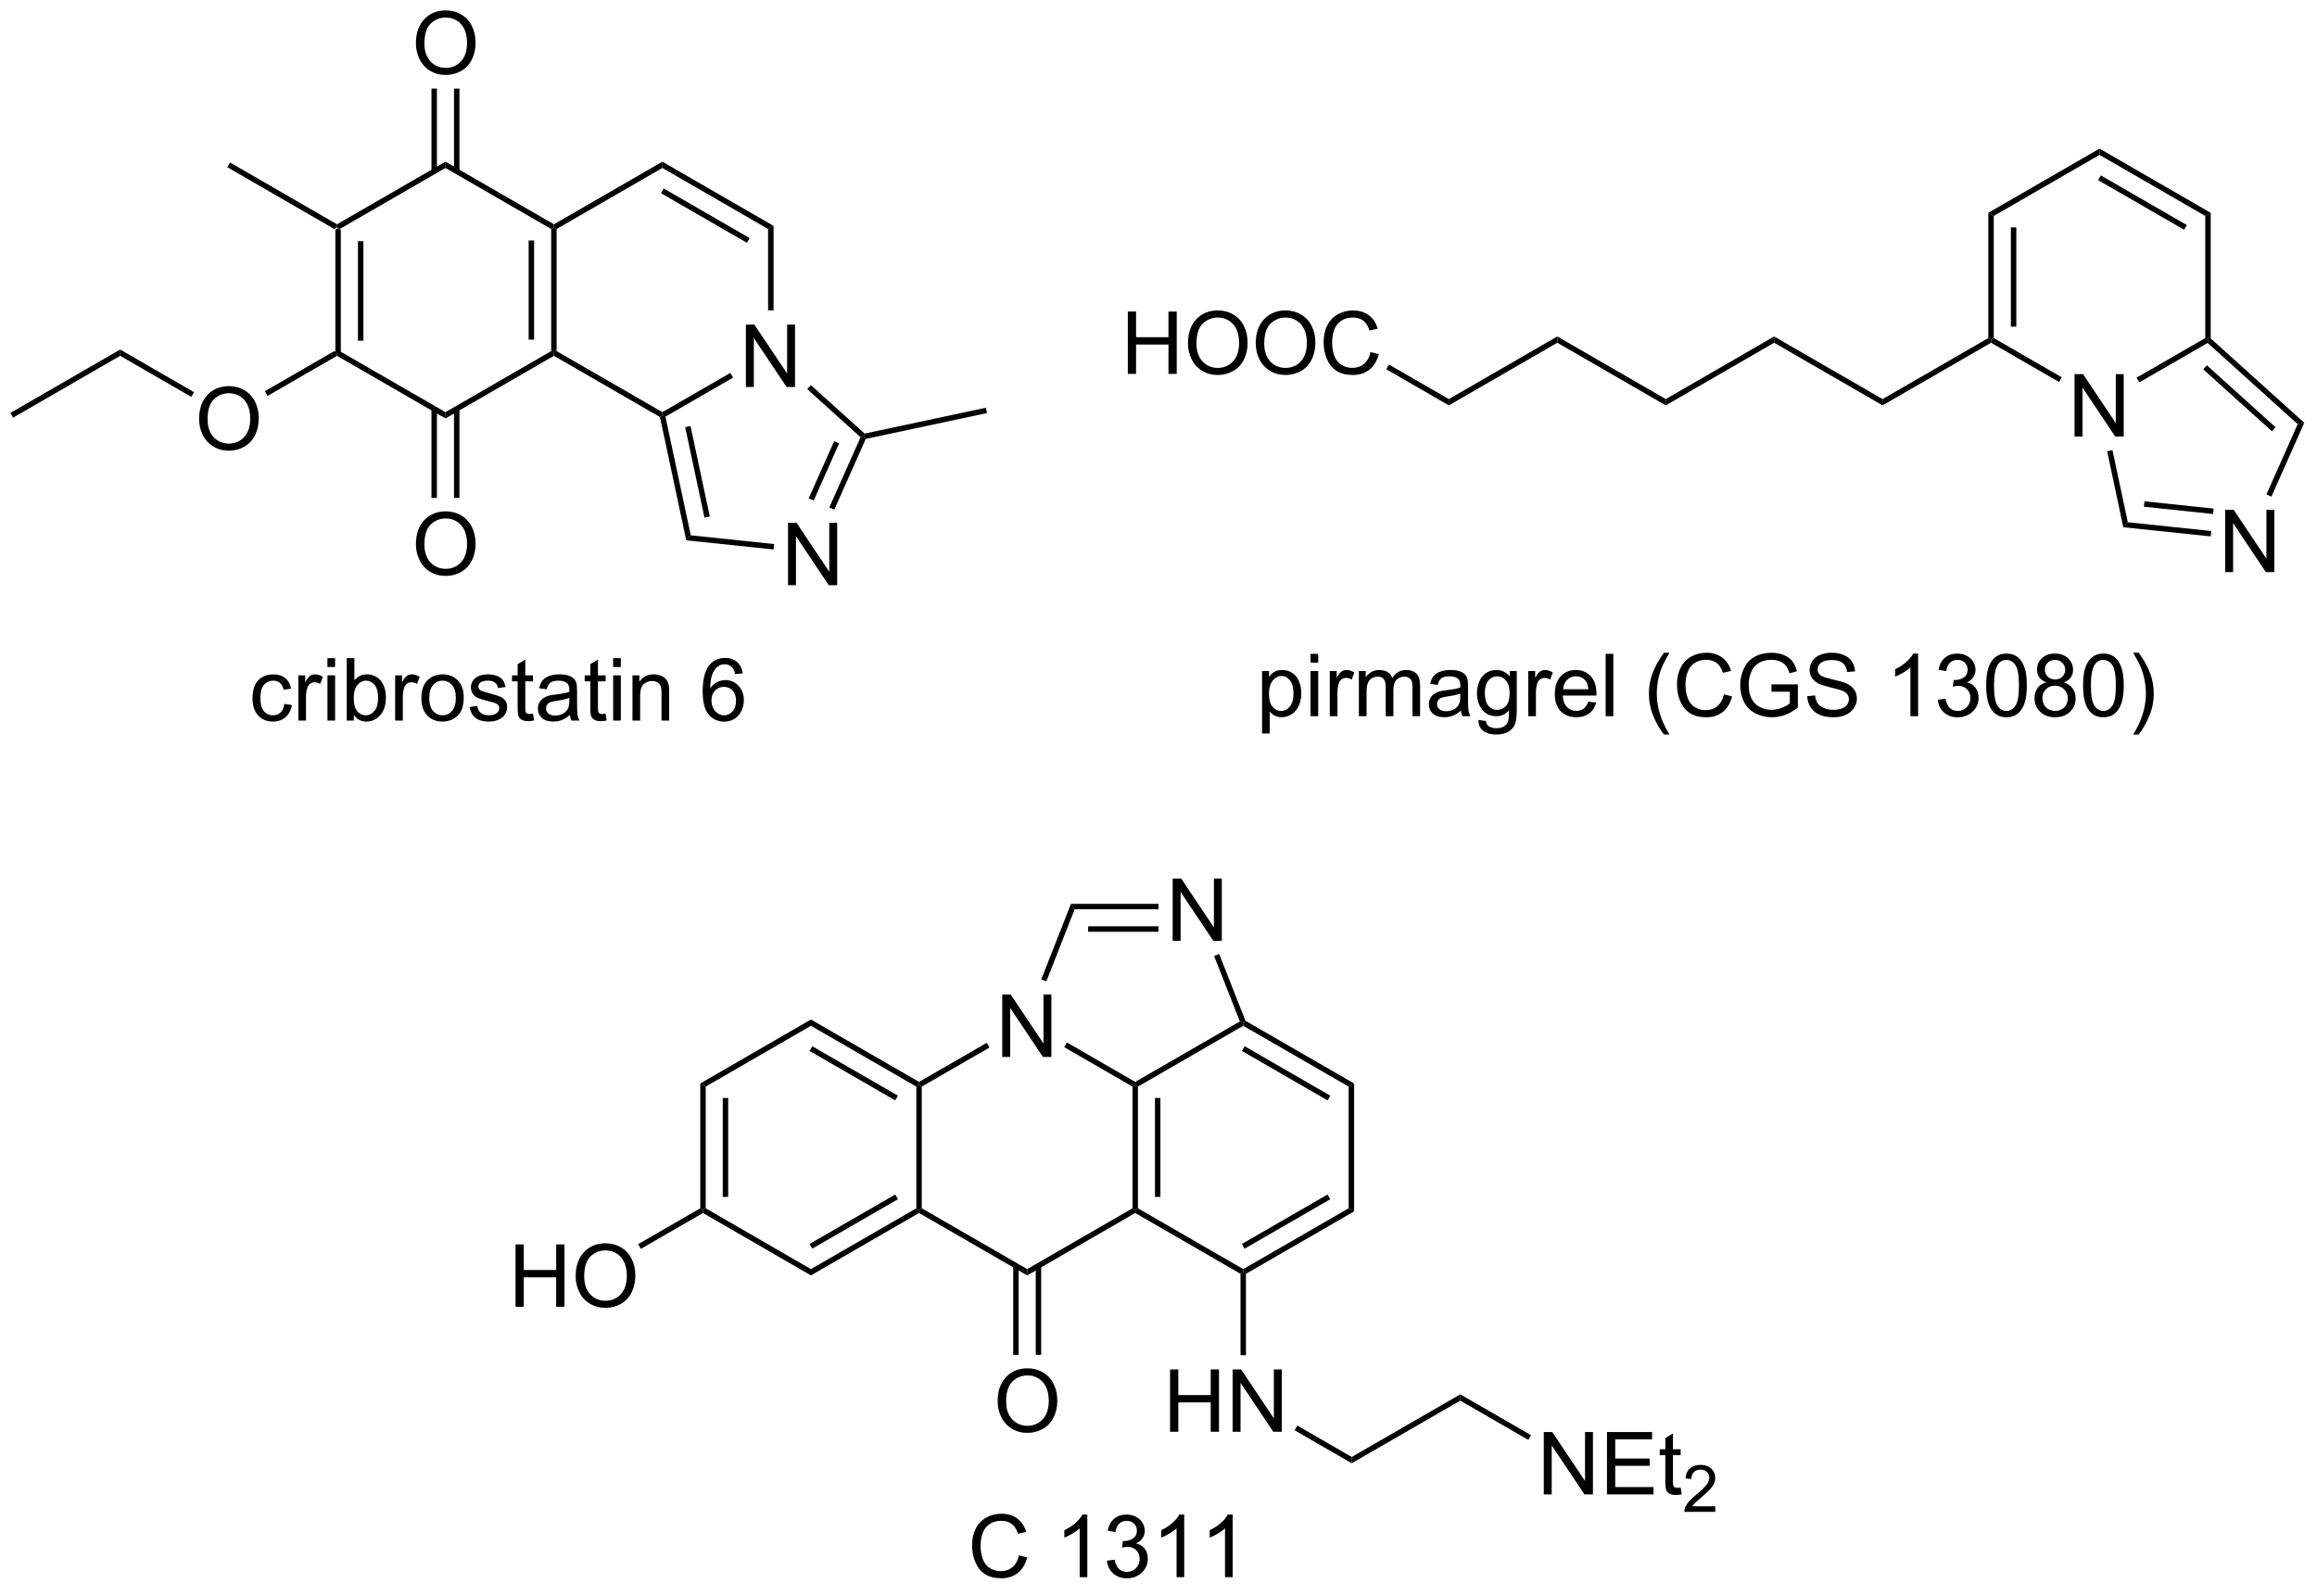 <?xml version="1.0" encoding="UTF-8"?>
<!DOCTYPE svg PUBLIC '-//W3C//DTD SVG 1.0//EN'
          'http://www.w3.org/TR/2001/REC-SVG-20010904/DTD/svg10.dtd'>
<svg stroke-dasharray="none" shape-rendering="auto" xmlns="http://www.w3.org/2000/svg" font-family="'Dialog'" text-rendering="auto" width="90" fill-opacity="1" color-interpolation="auto" color-rendering="auto" preserveAspectRatio="xMidYMid meet" font-size="12px" viewBox="0 0 90 62" fill="black" xmlns:xlink="http://www.w3.org/1999/xlink" stroke="black" image-rendering="auto" stroke-miterlimit="10" stroke-linecap="square" stroke-linejoin="miter" font-style="normal" stroke-width="1" height="62" stroke-dashoffset="0" font-weight="normal" stroke-opacity="1"
><!--Generated by the Batik Graphics2D SVG Generator--><defs id="genericDefs"
  /><g
  ><defs id="defs1"
    ><clipPath clipPathUnits="userSpaceOnUse" id="clipPath1"
      ><path d="M0.646 1.611 L219.317 1.611 L219.317 151.698 L0.646 151.698 L0.646 1.611 Z"
      /></clipPath
      ><clipPath clipPathUnits="userSpaceOnUse" id="clipPath2"
      ><path d="M26.413 20.15 L26.413 166.064 L239.004 166.064 L239.004 20.15 Z"
      /></clipPath
    ></defs
    ><g transform="scale(0.412,0.412) translate(-0.646,-1.611) matrix(1.029,0,0,1.029,-26.523,-19.115)"
    ><path d="M57.13 41.194 L57.38 41.05 L57.63 41.194 L57.63 52.406 L57.38 52.55 L57.13 52.406 ZM59.2 42.245 L59.2 51.355 L59.7 51.355 L59.7 42.245 Z" stroke="none" clip-path="url(#clipPath2)"
    /></g
    ><g transform="matrix(0.423,0,0,0.423,-11.182,-8.53)"
    ><path d="M57.38 52.839 L57.38 52.55 L57.63 52.406 L67.34 58.011 L67.34 58.589 Z" stroke="none" clip-path="url(#clipPath2)"
    /></g
    ><g transform="matrix(0.423,0,0,0.423,-11.182,-8.53)"
    ><path d="M67.34 58.589 L67.34 58.011 L77.05 52.406 L77.3 52.55 L77.3 52.839 Z" stroke="none" clip-path="url(#clipPath2)"
    /></g
    ><g transform="matrix(0.423,0,0,0.423,-11.182,-8.53)"
    ><path d="M77.55 52.406 L77.3 52.55 L77.05 52.406 L77.05 41.194 L77.3 41.05 L77.55 41.194 ZM75.48 51.355 L75.48 42.245 L74.98 42.245 L74.98 51.355 Z" stroke="none" clip-path="url(#clipPath2)"
    /></g
    ><g transform="matrix(0.423,0,0,0.423,-11.182,-8.53)"
    ><path d="M77.3 40.761 L77.3 41.05 L77.05 41.194 L67.34 35.589 L67.34 35.011 Z" stroke="none" clip-path="url(#clipPath2)"
    /></g
    ><g transform="matrix(0.423,0,0,0.423,-11.182,-8.53)"
    ><path d="M67.34 35.011 L67.34 35.589 L57.63 41.194 L57.38 41.05 L57.38 40.761 Z" stroke="none" clip-path="url(#clipPath2)"
    /></g
    ><g transform="matrix(0.423,0,0,0.423,-11.182,-8.53)"
    ><path d="M94.929 55.7 L94.929 49.973 L95.708 49.973 L98.716 54.468 L98.716 49.973 L99.442 49.973 L99.442 55.7 L98.664 55.7 L95.656 51.2 L95.656 55.7 L94.929 55.7 Z" stroke="none" clip-path="url(#clipPath2)"
    /></g
    ><g transform="matrix(0.423,0,0,0.423,-11.182,-8.53)"
    ><path d="M77.3 52.839 L77.3 52.55 L77.55 52.406 L87.26 58.011 L87.26 58.3 L87.039 58.461 Z" stroke="none" clip-path="url(#clipPath2)"
    /></g
    ><g transform="matrix(0.423,0,0,0.423,-11.182,-8.53)"
    ><path d="M87.542 58.426 L87.26 58.3 L87.26 58.011 L93.504 54.406 L93.754 54.839 Z" stroke="none" clip-path="url(#clipPath2)"
    /></g
    ><g transform="matrix(0.423,0,0,0.423,-11.182,-8.53)"
    ><path d="M97.47 48.666 L96.97 48.666 L96.97 41.194 L97.47 40.906 Z" stroke="none" clip-path="url(#clipPath2)"
    /></g
    ><g transform="matrix(0.423,0,0,0.423,-11.182,-8.53)"
    ><path d="M97.47 40.906 L96.97 41.194 L87.26 35.589 L87.26 35.011 ZM95.275 42.029 L87.385 37.474 L87.135 37.907 L95.025 42.462 Z" stroke="none" clip-path="url(#clipPath2)"
    /></g
    ><g transform="matrix(0.423,0,0,0.423,-11.182,-8.53)"
    ><path d="M87.26 35.011 L87.26 35.589 L77.55 41.194 L77.3 41.05 L77.3 40.761 Z" stroke="none" clip-path="url(#clipPath2)"
    /></g
    ><g transform="matrix(0.423,0,0,0.423,-11.182,-8.53)"
    ><path d="M98.799 73.9 L98.799 68.173 L99.578 68.173 L102.586 72.668 L102.586 68.173 L103.312 68.173 L103.312 73.9 L102.534 73.9 L99.526 69.4 L99.526 73.9 L98.799 73.9 Z" stroke="none" clip-path="url(#clipPath2)"
    /></g
    ><g transform="matrix(0.423,0,0,0.423,-11.182,-8.53)"
    ><path d="M87.039 58.461 L87.26 58.3 L87.542 58.426 L89.867 69.32 L89.453 69.78 ZM89.355 59.393 L91.127 67.7 L91.616 67.596 L89.844 59.288 Z" stroke="none" clip-path="url(#clipPath2)"
    /></g
    ><g transform="matrix(0.423,0,0,0.423,-11.182,-8.53)"
    ><path d="M89.453 69.78 L89.867 69.32 L97.525 70.124 L97.473 70.622 Z" stroke="none" clip-path="url(#clipPath2)"
    /></g
    ><g transform="matrix(0.423,0,0,0.423,-11.182,-8.53)"
    ><path d="M103.046 66.967 L102.589 66.764 L105.458 60.314 L105.76 60.25 L105.937 60.468 ZM101.156 66.127 L103.488 60.883 L103.031 60.679 L100.699 65.923 Z" stroke="none" clip-path="url(#clipPath2)"
    /></g
    ><g transform="matrix(0.423,0,0,0.423,-11.182,-8.53)"
    ><path d="M105.833 59.979 L105.76 60.25 L105.458 60.314 L100.563 55.901 L100.897 55.529 Z" stroke="none" clip-path="url(#clipPath2)"
    /></g
    ><g transform="matrix(0.423,0,0,0.423,-11.182,-8.53)"
    ><path d="M105.937 60.468 L105.76 60.25 L105.833 59.979 L116.968 57.605 L117.072 58.094 Z" stroke="none" clip-path="url(#clipPath2)"
    /></g
    ><g transform="matrix(0.423,0,0,0.423,-11.182,-8.53)"
    ><path d="M64.628 24.161 Q64.628 22.734 65.394 21.929 Q66.159 21.122 67.37 21.122 Q68.162 21.122 68.797 21.502 Q69.435 21.88 69.769 22.557 Q70.105 23.234 70.105 24.093 Q70.105 24.966 69.753 25.653 Q69.401 26.341 68.756 26.695 Q68.112 27.049 67.365 27.049 Q66.558 27.049 65.92 26.658 Q65.284 26.265 64.956 25.591 Q64.628 24.913 64.628 24.161 ZM65.409 24.171 Q65.409 25.208 65.964 25.804 Q66.521 26.398 67.362 26.398 Q68.217 26.398 68.769 25.796 Q69.323 25.195 69.323 24.091 Q69.323 23.39 69.086 22.869 Q68.849 22.348 68.394 22.062 Q67.941 21.773 67.373 21.773 Q66.568 21.773 65.987 22.328 Q65.409 22.88 65.409 24.171 Z" stroke="none" clip-path="url(#clipPath2)"
    /></g
    ><g transform="matrix(0.423,0,0,0.423,-11.182,-8.53)"
    ><path d="M68.625 35.898 L68.625 28.302 L68.125 28.302 L68.125 35.898 ZM66.555 35.898 L66.555 28.302 L66.055 28.302 L66.055 35.898 Z" stroke="none" clip-path="url(#clipPath2)"
    /></g
    ><g transform="matrix(0.423,0,0,0.423,-11.182,-8.53)"
    ><path d="M64.628 70.161 Q64.628 68.734 65.394 67.929 Q66.159 67.122 67.37 67.122 Q68.162 67.122 68.797 67.502 Q69.435 67.88 69.769 68.557 Q70.105 69.234 70.105 70.093 Q70.105 70.966 69.753 71.653 Q69.401 72.341 68.756 72.695 Q68.112 73.049 67.365 73.049 Q66.558 73.049 65.92 72.658 Q65.284 72.265 64.956 71.591 Q64.628 70.913 64.628 70.161 ZM65.409 70.171 Q65.409 71.208 65.964 71.804 Q66.521 72.398 67.362 72.398 Q68.217 72.398 68.769 71.796 Q69.323 71.195 69.323 70.091 Q69.323 69.39 69.086 68.869 Q68.849 68.348 68.394 68.062 Q67.941 67.773 67.373 67.773 Q66.568 67.773 65.987 68.328 Q65.409 68.88 65.409 70.171 Z" stroke="none" clip-path="url(#clipPath2)"
    /></g
    ><g transform="matrix(0.423,0,0,0.423,-11.182,-8.53)"
    ><path d="M66.055 57.703 L66.055 65.888 L66.555 65.888 L66.555 57.703 ZM68.125 57.703 L68.125 65.888 L68.625 65.888 L68.625 57.703 Z" stroke="none" clip-path="url(#clipPath2)"
    /></g
    ><g transform="matrix(0.423,0,0,0.423,-11.182,-8.53)"
    ><path d="M57.38 40.761 L57.38 41.05 L57.13 41.194 L47.305 35.516 L47.555 35.084 Z" stroke="none" clip-path="url(#clipPath2)"
    /></g
    ><g transform="matrix(0.423,0,0,0.423,-11.182,-8.53)"
    ><path d="M44.718 58.661 Q44.718 57.234 45.484 56.429 Q46.249 55.622 47.46 55.622 Q48.252 55.622 48.887 56.002 Q49.525 56.38 49.859 57.057 Q50.195 57.734 50.195 58.593 Q50.195 59.466 49.843 60.153 Q49.492 60.841 48.846 61.195 Q48.202 61.549 47.455 61.549 Q46.648 61.549 46.01 61.158 Q45.374 60.765 45.046 60.091 Q44.718 59.413 44.718 58.661 ZM45.499 58.671 Q45.499 59.708 46.054 60.304 Q46.611 60.898 47.452 60.898 Q48.307 60.898 48.859 60.296 Q49.413 59.695 49.413 58.591 Q49.413 57.89 49.176 57.369 Q48.939 56.848 48.484 56.562 Q48.031 56.273 47.463 56.273 Q46.658 56.273 46.077 56.828 Q45.499 57.38 45.499 58.671 Z" stroke="none" clip-path="url(#clipPath2)"
    /></g
    ><g transform="matrix(0.423,0,0,0.423,-11.182,-8.53)"
    ><path d="M57.13 52.406 L57.38 52.55 L57.38 52.839 L51.009 56.52 L50.759 56.088 Z" stroke="none" clip-path="url(#clipPath2)"
    /></g
    ><g transform="matrix(0.423,0,0,0.423,-11.182,-8.53)"
    ><path d="M44.251 56.176 L44.001 56.609 L37.47 52.839 L37.47 52.261 Z" stroke="none" clip-path="url(#clipPath2)"
    /></g
    ><g transform="matrix(0.423,0,0,0.423,-11.182,-8.53)"
    ><path d="M37.47 52.261 L37.47 52.839 L27.635 58.517 L27.385 58.084 Z" stroke="none" clip-path="url(#clipPath2)"
    /></g
    ><g transform="matrix(0.423,0,0,0.423,-11.182,-8.53)"
    ><path d="M52.544 84.809 L53.237 84.9 Q53.123 85.614 52.656 86.02 Q52.19 86.424 51.511 86.424 Q50.659 86.424 50.141 85.867 Q49.623 85.309 49.623 84.27 Q49.623 83.598 49.844 83.096 Q50.068 82.59 50.523 82.34 Q50.979 82.088 51.513 82.088 Q52.19 82.088 52.62 82.429 Q53.05 82.77 53.169 83.4 L52.487 83.504 Q52.388 83.088 52.141 82.877 Q51.893 82.666 51.542 82.666 Q51.011 82.666 50.677 83.046 Q50.346 83.426 50.346 84.252 Q50.346 85.088 50.667 85.468 Q50.987 85.846 51.503 85.846 Q51.917 85.846 52.193 85.593 Q52.471 85.338 52.544 84.809 ZM53.831 86.33 L53.831 82.182 L54.464 82.182 L54.464 82.809 Q54.706 82.369 54.909 82.228 Q55.115 82.088 55.362 82.088 Q55.716 82.088 56.083 82.314 L55.841 82.965 Q55.583 82.814 55.326 82.814 Q55.096 82.814 54.912 82.952 Q54.729 83.09 54.651 83.338 Q54.534 83.713 54.534 84.158 L54.534 86.33 L53.831 86.33 ZM56.505 81.411 L56.505 80.603 L57.208 80.603 L57.208 81.411 L56.505 81.411 ZM56.505 86.33 L56.505 82.182 L57.208 82.182 L57.208 86.33 L56.505 86.33 ZM58.928 86.33 L58.275 86.33 L58.275 80.603 L58.978 80.603 L58.978 82.645 Q59.423 82.088 60.116 82.088 Q60.499 82.088 60.84 82.242 Q61.181 82.395 61.403 82.676 Q61.624 82.955 61.749 83.351 Q61.874 83.744 61.874 84.192 Q61.874 85.26 61.345 85.843 Q60.819 86.424 60.08 86.424 Q59.345 86.424 58.928 85.809 L58.928 86.33 ZM58.921 84.223 Q58.921 84.971 59.124 85.301 Q59.455 85.846 60.022 85.846 Q60.483 85.846 60.819 85.445 Q61.155 85.043 61.155 84.252 Q61.155 83.439 60.832 83.054 Q60.509 82.666 60.053 82.666 Q59.593 82.666 59.257 83.067 Q58.921 83.465 58.921 84.223 ZM62.721 86.33 L62.721 82.182 L63.354 82.182 L63.354 82.809 Q63.596 82.369 63.8 82.228 Q64.005 82.088 64.253 82.088 Q64.607 82.088 64.974 82.314 L64.732 82.965 Q64.474 82.814 64.216 82.814 Q63.987 82.814 63.802 82.952 Q63.62 83.09 63.542 83.338 Q63.425 83.713 63.425 84.158 L63.425 86.33 L62.721 86.33 ZM65.13 84.254 Q65.13 83.103 65.771 82.549 Q66.307 82.088 67.076 82.088 Q67.932 82.088 68.474 82.648 Q69.018 83.208 69.018 84.197 Q69.018 84.997 68.776 85.458 Q68.537 85.916 68.078 86.171 Q67.62 86.424 67.076 86.424 Q66.206 86.424 65.667 85.867 Q65.13 85.307 65.13 84.254 ZM65.854 84.254 Q65.854 85.051 66.201 85.45 Q66.55 85.846 67.076 85.846 Q67.599 85.846 67.945 85.447 Q68.294 85.049 68.294 84.231 Q68.294 83.463 67.945 83.067 Q67.597 82.668 67.076 82.668 Q66.55 82.668 66.201 83.064 Q65.854 83.458 65.854 84.254 ZM69.561 85.09 L70.257 84.981 Q70.314 85.4 70.582 85.624 Q70.85 85.846 71.329 85.846 Q71.814 85.846 72.048 85.648 Q72.283 85.45 72.283 85.184 Q72.283 84.947 72.077 84.809 Q71.931 84.715 71.358 84.572 Q70.585 84.377 70.285 84.234 Q69.986 84.09 69.832 83.84 Q69.678 83.588 69.678 83.283 Q69.678 83.004 69.803 82.77 Q69.931 82.533 70.15 82.377 Q70.314 82.254 70.598 82.171 Q70.882 82.088 71.204 82.088 Q71.694 82.088 72.061 82.228 Q72.431 82.369 72.606 82.609 Q72.783 82.848 72.85 83.252 L72.163 83.346 Q72.116 83.025 71.889 82.846 Q71.665 82.666 71.257 82.666 Q70.772 82.666 70.564 82.827 Q70.358 82.986 70.358 83.2 Q70.358 83.338 70.444 83.447 Q70.53 83.559 70.712 83.635 Q70.819 83.674 71.335 83.814 Q72.079 84.012 72.374 84.14 Q72.671 84.267 72.837 84.51 Q73.007 84.752 73.007 85.111 Q73.007 85.463 72.801 85.773 Q72.595 86.083 72.207 86.254 Q71.822 86.424 71.335 86.424 Q70.525 86.424 70.1 86.088 Q69.678 85.752 69.561 85.09 ZM75.376 85.7 L75.478 86.322 Q75.181 86.385 74.947 86.385 Q74.564 86.385 74.353 86.265 Q74.142 86.142 74.056 85.945 Q73.97 85.747 73.97 85.114 L73.97 82.728 L73.454 82.728 L73.454 82.182 L73.97 82.182 L73.97 81.153 L74.671 80.731 L74.671 82.182 L75.376 82.182 L75.376 82.728 L74.671 82.728 L74.671 85.153 Q74.671 85.455 74.707 85.541 Q74.744 85.627 74.827 85.679 Q74.913 85.728 75.069 85.728 Q75.186 85.728 75.376 85.7 ZM78.771 85.817 Q78.38 86.15 78.018 86.288 Q77.659 86.424 77.245 86.424 Q76.56 86.424 76.193 86.09 Q75.826 85.754 75.826 85.236 Q75.826 84.932 75.964 84.679 Q76.104 84.426 76.328 84.275 Q76.552 84.122 76.833 84.043 Q77.042 83.989 77.458 83.939 Q78.31 83.838 78.714 83.697 Q78.716 83.551 78.716 83.512 Q78.716 83.083 78.518 82.908 Q78.248 82.668 77.716 82.668 Q77.222 82.668 76.984 82.843 Q76.748 83.017 76.635 83.458 L75.948 83.364 Q76.042 82.924 76.255 82.653 Q76.472 82.379 76.878 82.234 Q77.284 82.088 77.818 82.088 Q78.349 82.088 78.68 82.213 Q79.013 82.338 79.169 82.528 Q79.326 82.715 79.388 83.004 Q79.425 83.184 79.425 83.653 L79.425 84.59 Q79.425 85.572 79.469 85.833 Q79.513 86.09 79.646 86.33 L78.912 86.33 Q78.802 86.111 78.771 85.817 ZM78.714 84.247 Q78.331 84.403 77.565 84.512 Q77.13 84.575 76.951 84.653 Q76.771 84.731 76.672 84.882 Q76.576 85.033 76.576 85.215 Q76.576 85.497 76.789 85.684 Q77.003 85.872 77.412 85.872 Q77.818 85.872 78.133 85.695 Q78.451 85.517 78.599 85.208 Q78.714 84.971 78.714 84.504 L78.714 84.247 ZM82.048 85.7 L82.15 86.322 Q81.853 86.385 81.619 86.385 Q81.236 86.385 81.025 86.265 Q80.814 86.142 80.728 85.945 Q80.642 85.747 80.642 85.114 L80.642 82.728 L80.126 82.728 L80.126 82.182 L80.642 82.182 L80.642 81.153 L81.343 80.731 L81.343 82.182 L82.048 82.182 L82.048 82.728 L81.343 82.728 L81.343 85.153 Q81.343 85.455 81.379 85.541 Q81.415 85.627 81.499 85.679 Q81.585 85.728 81.741 85.728 Q81.858 85.728 82.048 85.7 ZM82.74 81.411 L82.74 80.603 L83.443 80.603 L83.443 81.411 L82.74 81.411 ZM82.74 86.33 L82.74 82.182 L83.443 82.182 L83.443 86.33 L82.74 86.33 ZM84.514 86.33 L84.514 82.182 L85.147 82.182 L85.147 82.77 Q85.603 82.088 86.468 82.088 Q86.843 82.088 87.155 82.223 Q87.47 82.356 87.626 82.575 Q87.783 82.793 87.845 83.096 Q87.884 83.291 87.884 83.778 L87.884 86.33 L87.181 86.33 L87.181 83.807 Q87.181 83.377 87.098 83.163 Q87.017 82.95 86.809 82.825 Q86.6 82.697 86.319 82.697 Q85.869 82.697 85.543 82.984 Q85.218 83.267 85.218 84.064 L85.218 86.33 L84.514 86.33 ZM94.639 82.004 L93.939 82.059 Q93.845 81.645 93.673 81.458 Q93.389 81.158 92.97 81.158 Q92.634 81.158 92.382 81.346 Q92.048 81.588 91.856 82.054 Q91.665 82.517 91.658 83.377 Q91.913 82.989 92.28 82.801 Q92.647 82.614 93.048 82.614 Q93.751 82.614 94.246 83.132 Q94.741 83.65 94.741 84.471 Q94.741 85.01 94.507 85.473 Q94.275 85.934 93.869 86.182 Q93.462 86.429 92.947 86.429 Q92.069 86.429 91.514 85.783 Q90.96 85.135 90.96 83.65 Q90.96 81.989 91.572 81.236 Q92.108 80.58 93.014 80.58 Q93.689 80.58 94.121 80.96 Q94.553 81.338 94.639 82.004 ZM91.767 84.473 Q91.767 84.838 91.921 85.171 Q92.077 85.502 92.353 85.676 Q92.632 85.848 92.936 85.848 Q93.382 85.848 93.702 85.489 Q94.022 85.129 94.022 84.512 Q94.022 83.918 93.704 83.577 Q93.389 83.236 92.908 83.236 Q92.431 83.236 92.098 83.577 Q91.767 83.918 91.767 84.473 Z" stroke="none" clip-path="url(#clipPath2)"
    /></g
    ><g transform="matrix(0.423,0,0,0.423,-11.182,-8.53)"
    ><path d="M216.939 60.25 L216.939 54.523 L217.718 54.523 L220.726 59.018 L220.726 54.523 L221.452 54.523 L221.452 60.25 L220.674 60.25 L217.666 55.75 L217.666 60.25 L216.939 60.25 Z" stroke="none" clip-path="url(#clipPath2)"
    /></g
    ><g transform="matrix(0.423,0,0,0.423,-11.182,-8.53)"
    ><path d="M209.02 39.706 L209.52 39.994 L209.52 51.206 L209.27 51.35 L209.02 51.206 ZM211.09 41.045 L211.09 50.155 L211.59 50.155 L211.59 41.045 Z" stroke="none" clip-path="url(#clipPath2)"
    /></g
    ><g transform="matrix(0.423,0,0,0.423,-11.182,-8.53)"
    ><path d="M209.27 51.639 L209.27 51.35 L209.52 51.206 L215.764 54.811 L215.514 55.244 Z" stroke="none" clip-path="url(#clipPath2)"
    /></g
    ><g transform="matrix(0.423,0,0,0.423,-11.182,-8.53)"
    ><path d="M222.88 55.282 L222.63 54.849 L228.94 51.206 L229.19 51.35 L229.158 51.657 Z" stroke="none" clip-path="url(#clipPath2)"
    /></g
    ><g transform="matrix(0.423,0,0,0.423,-11.182,-8.53)"
    ><path d="M229.44 51.239 L229.19 51.35 L228.94 51.206 L228.94 39.994 L229.44 39.706 Z" stroke="none" clip-path="url(#clipPath2)"
    /></g
    ><g transform="matrix(0.423,0,0,0.423,-11.182,-8.53)"
    ><path d="M229.44 39.706 L228.94 39.994 L219.23 34.389 L219.23 33.811 ZM227.245 40.829 L219.355 36.274 L219.105 36.707 L226.995 41.262 Z" stroke="none" clip-path="url(#clipPath2)"
    /></g
    ><g transform="matrix(0.423,0,0,0.423,-11.182,-8.53)"
    ><path d="M219.23 33.811 L219.23 34.389 L209.52 39.994 L209.02 39.706 Z" stroke="none" clip-path="url(#clipPath2)"
    /></g
    ><g transform="matrix(0.423,0,0,0.423,-11.182,-8.53)"
    ><path d="M230.769 72.7 L230.769 66.973 L231.548 66.973 L234.556 71.468 L234.556 66.973 L235.282 66.973 L235.282 72.7 L234.504 72.7 L231.496 68.2 L231.496 72.7 L230.769 72.7 Z" stroke="none" clip-path="url(#clipPath2)"
    /></g
    ><g transform="matrix(0.423,0,0,0.423,-11.182,-8.53)"
    ><path d="M219.931 61.602 L220.42 61.498 L221.827 68.12 L221.413 68.58 Z" stroke="none" clip-path="url(#clipPath2)"
    /></g
    ><g transform="matrix(0.423,0,0,0.423,-11.182,-8.53)"
    ><path d="M221.413 68.58 L221.827 68.12 L229.495 68.925 L229.443 69.422 ZM223.306 66.696 L229.659 67.363 L229.712 66.865 L223.359 66.199 Z" stroke="none" clip-path="url(#clipPath2)"
    /></g
    ><g transform="matrix(0.423,0,0,0.423,-11.182,-8.53)"
    ><path d="M235.016 65.767 L234.559 65.564 L237.428 59.114 L238.032 58.986 Z" stroke="none" clip-path="url(#clipPath2)"
    /></g
    ><g transform="matrix(0.423,0,0,0.423,-11.182,-8.53)"
    ><path d="M238.032 58.986 L237.428 59.114 L229.158 51.657 L229.19 51.35 L229.44 51.239 ZM235.396 59.396 L229.089 53.709 L228.754 54.081 L235.061 59.767 Z" stroke="none" clip-path="url(#clipPath2)"
    /></g
    ><g transform="matrix(0.423,0,0,0.423,-11.182,-8.53)"
    ><path d="M209.02 51.206 L209.27 51.35 L209.27 51.639 L199.31 57.389 L199.31 56.811 Z" stroke="none" clip-path="url(#clipPath2)"
    /></g
    ><g transform="matrix(0.423,0,0,0.423,-11.182,-8.53)"
    ><path d="M199.31 56.811 L199.31 57.389 L189.35 51.639 L189.35 51.061 Z" stroke="none" clip-path="url(#clipPath2)"
    /></g
    ><g transform="matrix(0.423,0,0,0.423,-11.182,-8.53)"
    ><path d="M189.35 51.061 L189.35 51.639 L179.4 57.389 L179.4 56.811 Z" stroke="none" clip-path="url(#clipPath2)"
    /></g
    ><g transform="matrix(0.423,0,0,0.423,-11.182,-8.53)"
    ><path d="M179.4 56.811 L179.4 57.389 L169.44 51.639 L169.44 51.061 Z" stroke="none" clip-path="url(#clipPath2)"
    /></g
    ><g transform="matrix(0.423,0,0,0.423,-11.182,-8.53)"
    ><path d="M169.44 51.061 L169.44 51.639 L159.48 57.389 L159.48 56.811 Z" stroke="none" clip-path="url(#clipPath2)"
    /></g
    ><g transform="matrix(0.423,0,0,0.423,-11.182,-8.53)"
    ><path d="M130 54.5 L130 48.773 L130.758 48.773 L130.758 51.125 L133.734 51.125 L133.734 48.773 L134.492 48.773 L134.492 54.5 L133.734 54.5 L133.734 51.8 L130.758 51.8 L130.758 54.5 L130 54.5 ZM135.525 51.711 Q135.525 50.284 136.29 49.479 Q137.056 48.672 138.267 48.672 Q139.058 48.672 139.694 49.052 Q140.332 49.43 140.665 50.107 Q141.001 50.784 141.001 51.643 Q141.001 52.516 140.65 53.203 Q140.298 53.891 139.652 54.245 Q139.009 54.599 138.262 54.599 Q137.454 54.599 136.816 54.208 Q136.181 53.815 135.853 53.141 Q135.525 52.464 135.525 51.711 ZM136.306 51.721 Q136.306 52.758 136.861 53.354 Q137.418 53.948 138.259 53.948 Q139.113 53.948 139.665 53.346 Q140.22 52.745 140.22 51.641 Q140.22 50.94 139.983 50.419 Q139.746 49.898 139.29 49.612 Q138.837 49.323 138.269 49.323 Q137.465 49.323 136.884 49.878 Q136.306 50.43 136.306 51.721 ZM141.747 51.711 Q141.747 50.284 142.513 49.479 Q143.279 48.672 144.489 48.672 Q145.281 48.672 145.917 49.052 Q146.554 49.43 146.888 50.107 Q147.224 50.784 147.224 51.643 Q147.224 52.516 146.872 53.203 Q146.521 53.891 145.875 54.245 Q145.232 54.599 144.484 54.599 Q143.677 54.599 143.039 54.208 Q142.404 53.815 142.075 53.141 Q141.747 52.464 141.747 51.711 ZM142.529 51.721 Q142.529 52.758 143.083 53.354 Q143.641 53.948 144.482 53.948 Q145.336 53.948 145.888 53.346 Q146.442 52.745 146.442 51.641 Q146.442 50.94 146.206 50.419 Q145.969 49.898 145.513 49.612 Q145.06 49.323 144.492 49.323 Q143.687 49.323 143.107 49.878 Q142.529 50.43 142.529 51.721 ZM152.285 52.492 L153.043 52.682 Q152.806 53.617 152.186 54.109 Q151.566 54.599 150.673 54.599 Q149.746 54.599 149.165 54.221 Q148.587 53.844 148.282 53.13 Q147.98 52.414 147.98 51.594 Q147.98 50.698 148.321 50.034 Q148.665 49.367 149.295 49.021 Q149.926 48.675 150.683 48.675 Q151.543 48.675 152.129 49.112 Q152.715 49.55 152.946 50.344 L152.199 50.518 Q152.001 49.893 151.621 49.609 Q151.243 49.323 150.668 49.323 Q150.009 49.323 149.564 49.641 Q149.121 49.956 148.941 50.49 Q148.762 51.023 148.762 51.589 Q148.762 52.32 148.975 52.865 Q149.189 53.409 149.637 53.68 Q150.087 53.948 150.611 53.948 Q151.246 53.948 151.686 53.581 Q152.129 53.214 152.285 52.492 Z" stroke="none" clip-path="url(#clipPath2)"
    /></g
    ><g transform="matrix(0.423,0,0,0.423,-11.182,-8.53)"
    ><path d="M159.48 56.811 L159.48 57.389 L153.732 54.074 L153.982 53.641 Z" stroke="none" clip-path="url(#clipPath2)"
    /></g
    ><g transform="matrix(0.423,0,0,0.423,-11.182,-8.53)"
    ><path d="M142.329 87.521 L142.329 81.782 L142.969 81.782 L142.969 82.321 Q143.196 82.003 143.48 81.847 Q143.766 81.688 144.172 81.688 Q144.704 81.688 145.11 81.961 Q145.516 82.235 145.722 82.732 Q145.93 83.23 145.93 83.823 Q145.93 84.461 145.701 84.972 Q145.472 85.48 145.037 85.753 Q144.602 86.024 144.12 86.024 Q143.769 86.024 143.49 85.875 Q143.212 85.727 143.032 85.5 L143.032 87.521 L142.329 87.521 ZM142.964 83.878 Q142.964 84.68 143.287 85.063 Q143.613 85.446 144.073 85.446 Q144.542 85.446 144.875 85.05 Q145.212 84.651 145.212 83.821 Q145.212 83.026 144.883 82.633 Q144.558 82.237 144.105 82.237 Q143.657 82.237 143.31 82.659 Q142.964 83.078 142.964 83.878 ZM146.78 81.011 L146.78 80.203 L147.484 80.203 L147.484 81.011 L146.78 81.011 ZM146.78 85.93 L146.78 81.782 L147.484 81.782 L147.484 85.93 L146.78 85.93 ZM148.547 85.93 L148.547 81.782 L149.18 81.782 L149.18 82.409 Q149.422 81.969 149.625 81.828 Q149.831 81.688 150.079 81.688 Q150.433 81.688 150.8 81.914 L150.558 82.565 Q150.3 82.414 150.042 82.414 Q149.813 82.414 149.628 82.552 Q149.446 82.69 149.368 82.938 Q149.25 83.313 149.25 83.758 L149.25 85.93 L148.547 85.93 ZM151.219 85.93 L151.219 81.782 L151.847 81.782 L151.847 82.362 Q152.042 82.058 152.365 81.873 Q152.691 81.688 153.105 81.688 Q153.566 81.688 153.86 81.88 Q154.157 82.071 154.277 82.414 Q154.769 81.688 155.558 81.688 Q156.175 81.688 156.506 82.029 Q156.839 82.37 156.839 83.081 L156.839 85.93 L156.141 85.93 L156.141 83.315 Q156.141 82.894 156.071 82.709 Q156.003 82.524 155.823 82.412 Q155.644 82.297 155.402 82.297 Q154.964 82.297 154.675 82.589 Q154.386 82.878 154.386 83.519 L154.386 85.93 L153.683 85.93 L153.683 83.235 Q153.683 82.766 153.511 82.532 Q153.339 82.297 152.948 82.297 Q152.652 82.297 152.399 82.453 Q152.149 82.61 152.034 82.912 Q151.922 83.211 151.922 83.776 L151.922 85.93 L151.219 85.93 ZM160.589 85.417 Q160.198 85.75 159.837 85.888 Q159.477 86.024 159.063 86.024 Q158.378 86.024 158.011 85.69 Q157.644 85.355 157.644 84.836 Q157.644 84.532 157.782 84.279 Q157.922 84.026 158.146 83.875 Q158.37 83.722 158.652 83.644 Q158.86 83.589 159.277 83.539 Q160.128 83.438 160.532 83.297 Q160.534 83.151 160.534 83.112 Q160.534 82.683 160.337 82.508 Q160.066 82.269 159.534 82.269 Q159.04 82.269 158.803 82.443 Q158.566 82.618 158.454 83.058 L157.766 82.964 Q157.86 82.524 158.073 82.253 Q158.29 81.98 158.696 81.834 Q159.102 81.688 159.636 81.688 Q160.167 81.688 160.498 81.813 Q160.831 81.938 160.988 82.128 Q161.144 82.315 161.206 82.605 Q161.243 82.784 161.243 83.253 L161.243 84.19 Q161.243 85.172 161.287 85.433 Q161.331 85.69 161.464 85.93 L160.73 85.93 Q160.62 85.711 160.589 85.417 ZM160.532 83.847 Q160.149 84.003 159.383 84.112 Q158.948 84.175 158.769 84.253 Q158.589 84.331 158.49 84.482 Q158.394 84.633 158.394 84.815 Q158.394 85.097 158.607 85.284 Q158.821 85.472 159.23 85.472 Q159.636 85.472 159.951 85.295 Q160.269 85.118 160.417 84.808 Q160.532 84.571 160.532 84.105 L160.532 83.847 ZM162.202 86.274 L162.887 86.375 Q162.929 86.693 163.124 86.836 Q163.387 87.032 163.84 87.032 Q164.327 87.032 164.593 86.836 Q164.859 86.641 164.952 86.289 Q165.007 86.076 165.004 85.386 Q164.543 85.93 163.856 85.93 Q162.999 85.93 162.53 85.313 Q162.062 84.696 162.062 83.831 Q162.062 83.237 162.275 82.737 Q162.491 82.235 162.9 81.961 Q163.309 81.688 163.859 81.688 Q164.593 81.688 165.07 82.282 L165.07 81.782 L165.718 81.782 L165.718 85.368 Q165.718 86.336 165.52 86.74 Q165.325 87.146 164.895 87.38 Q164.468 87.615 163.843 87.615 Q163.101 87.615 162.643 87.279 Q162.187 86.946 162.202 86.274 ZM162.786 83.782 Q162.786 84.597 163.109 84.972 Q163.434 85.347 163.921 85.347 Q164.405 85.347 164.734 84.974 Q165.062 84.602 165.062 83.805 Q165.062 83.042 164.723 82.657 Q164.387 82.269 163.911 82.269 Q163.442 82.269 163.114 82.651 Q162.786 83.032 162.786 83.782 ZM166.774 85.93 L166.774 81.782 L167.407 81.782 L167.407 82.409 Q167.649 81.969 167.852 81.828 Q168.058 81.688 168.305 81.688 Q168.659 81.688 169.027 81.914 L168.784 82.565 Q168.527 82.414 168.269 82.414 Q168.04 82.414 167.855 82.552 Q167.672 82.69 167.594 82.938 Q167.477 83.313 167.477 83.758 L167.477 85.93 L166.774 85.93 ZM172.284 84.594 L173.011 84.683 Q172.839 85.321 172.373 85.672 Q171.909 86.024 171.188 86.024 Q170.277 86.024 169.743 85.464 Q169.212 84.901 169.212 83.891 Q169.212 82.844 169.75 82.266 Q170.29 81.688 171.149 81.688 Q171.98 81.688 172.506 82.255 Q173.034 82.821 173.034 83.847 Q173.034 83.909 173.032 84.034 L169.938 84.034 Q169.977 84.719 170.323 85.084 Q170.672 85.446 171.191 85.446 Q171.579 85.446 171.852 85.243 Q172.125 85.039 172.284 84.594 ZM169.977 83.456 L172.292 83.456 Q172.245 82.933 172.027 82.672 Q171.691 82.266 171.157 82.266 Q170.672 82.266 170.342 82.591 Q170.011 82.914 169.977 83.456 ZM173.879 85.93 L173.879 80.203 L174.583 80.203 L174.583 85.93 L173.879 85.93 ZM179.239 87.615 Q178.655 86.88 178.252 85.896 Q177.851 84.909 177.851 83.855 Q177.851 82.925 178.153 82.073 Q178.504 81.086 179.239 80.105 L179.741 80.105 Q179.27 80.917 179.116 81.266 Q178.879 81.805 178.741 82.391 Q178.575 83.12 178.575 83.86 Q178.575 85.737 179.741 87.615 L179.239 87.615 ZM184.734 83.922 L185.491 84.112 Q185.254 85.047 184.635 85.539 Q184.015 86.029 183.122 86.029 Q182.195 86.029 181.614 85.651 Q181.036 85.274 180.731 84.56 Q180.429 83.844 180.429 83.024 Q180.429 82.128 180.77 81.464 Q181.114 80.797 181.744 80.451 Q182.374 80.105 183.132 80.105 Q183.991 80.105 184.577 80.542 Q185.163 80.98 185.395 81.774 L184.648 81.948 Q184.45 81.323 184.07 81.039 Q183.692 80.753 183.116 80.753 Q182.458 80.753 182.012 81.071 Q181.57 81.386 181.39 81.92 Q181.21 82.453 181.21 83.019 Q181.21 83.75 181.424 84.295 Q181.637 84.839 182.085 85.11 Q182.536 85.378 183.059 85.378 Q183.695 85.378 184.135 85.011 Q184.577 84.644 184.734 83.922 ZM189.105 83.683 L189.105 83.011 L191.532 83.008 L191.532 85.133 Q190.972 85.578 190.378 85.805 Q189.784 86.029 189.159 86.029 Q188.316 86.029 187.625 85.667 Q186.938 85.305 186.587 84.623 Q186.235 83.938 186.235 83.094 Q186.235 82.258 186.584 81.534 Q186.933 80.808 187.589 80.456 Q188.245 80.105 189.102 80.105 Q189.722 80.105 190.225 80.308 Q190.727 80.508 191.011 80.868 Q191.297 81.227 191.446 81.805 L190.761 81.993 Q190.633 81.555 190.441 81.305 Q190.25 81.055 189.894 80.904 Q189.54 80.753 189.105 80.753 Q188.587 80.753 188.206 80.912 Q187.829 81.071 187.594 81.328 Q187.363 81.586 187.235 81.894 Q187.016 82.425 187.016 83.047 Q187.016 83.813 187.279 84.328 Q187.542 84.844 188.045 85.094 Q188.55 85.344 189.118 85.344 Q189.61 85.344 190.079 85.154 Q190.547 84.964 190.79 84.75 L190.79 83.683 L189.105 83.683 ZM192.39 84.089 L193.106 84.026 Q193.155 84.456 193.34 84.732 Q193.528 85.008 193.918 85.177 Q194.309 85.347 194.796 85.347 Q195.231 85.347 195.562 85.219 Q195.895 85.089 196.056 84.865 Q196.218 84.641 196.218 84.375 Q196.218 84.105 196.062 83.904 Q195.905 83.703 195.546 83.565 Q195.317 83.477 194.528 83.287 Q193.739 83.097 193.421 82.93 Q193.012 82.714 192.809 82.396 Q192.609 82.078 192.609 81.683 Q192.609 81.25 192.853 80.873 Q193.101 80.495 193.572 80.3 Q194.046 80.105 194.624 80.105 Q195.262 80.105 195.747 80.31 Q196.234 80.516 196.494 80.914 Q196.757 81.313 196.778 81.815 L196.051 81.87 Q195.991 81.328 195.653 81.052 Q195.317 80.774 194.655 80.774 Q193.968 80.774 193.653 81.026 Q193.34 81.276 193.34 81.633 Q193.34 81.94 193.562 82.141 Q193.78 82.339 194.705 82.55 Q195.629 82.758 195.973 82.914 Q196.473 83.144 196.71 83.498 Q196.95 83.852 196.95 84.313 Q196.95 84.769 196.687 85.175 Q196.426 85.578 195.934 85.805 Q195.445 86.029 194.833 86.029 Q194.054 86.029 193.528 85.802 Q193.004 85.573 192.705 85.12 Q192.405 84.664 192.39 84.089 ZM202.571 85.93 L201.868 85.93 L201.868 81.448 Q201.613 81.69 201.201 81.933 Q200.79 82.175 200.462 82.297 L200.462 81.618 Q201.05 81.339 201.49 80.946 Q201.933 80.55 202.118 80.18 L202.571 80.18 L202.571 85.93 ZM204.374 84.417 L205.077 84.323 Q205.2 84.922 205.489 85.185 Q205.78 85.448 206.2 85.448 Q206.695 85.448 207.036 85.105 Q207.379 84.761 207.379 84.253 Q207.379 83.769 207.062 83.456 Q206.747 83.141 206.257 83.141 Q206.059 83.141 205.762 83.219 L205.84 82.602 Q205.911 82.61 205.952 82.61 Q206.403 82.61 206.762 82.375 Q207.122 82.141 207.122 81.651 Q207.122 81.266 206.859 81.013 Q206.598 80.758 206.184 80.758 Q205.773 80.758 205.499 81.016 Q205.226 81.274 205.148 81.789 L204.445 81.664 Q204.575 80.956 205.03 80.568 Q205.489 80.18 206.168 80.18 Q206.637 80.18 207.03 80.38 Q207.426 80.581 207.635 80.93 Q207.843 81.276 207.843 81.667 Q207.843 82.039 207.643 82.344 Q207.445 82.649 207.054 82.828 Q207.562 82.946 207.843 83.315 Q208.124 83.683 208.124 84.237 Q208.124 84.987 207.577 85.511 Q207.03 86.032 206.195 86.032 Q205.442 86.032 204.942 85.584 Q204.445 85.133 204.374 84.417 ZM208.821 83.105 Q208.821 82.089 209.029 81.472 Q209.238 80.852 209.649 80.516 Q210.063 80.18 210.688 80.18 Q211.149 80.18 211.495 80.365 Q211.844 80.55 212.071 80.901 Q212.297 81.25 212.425 81.753 Q212.555 82.253 212.555 83.105 Q212.555 84.112 212.347 84.732 Q212.141 85.352 211.727 85.69 Q211.316 86.029 210.688 86.029 Q209.86 86.029 209.386 85.433 Q208.821 84.719 208.821 83.105 ZM209.542 83.105 Q209.542 84.516 209.873 84.982 Q210.204 85.448 210.688 85.448 Q211.172 85.448 211.5 84.98 Q211.831 84.511 211.831 83.105 Q211.831 81.69 211.5 81.227 Q211.172 80.761 210.68 80.761 Q210.196 80.761 209.907 81.172 Q209.542 81.696 209.542 83.105 ZM214.351 82.823 Q213.913 82.664 213.702 82.368 Q213.491 82.071 213.491 81.657 Q213.491 81.032 213.939 80.607 Q214.39 80.18 215.137 80.18 Q215.887 80.18 216.343 80.615 Q216.801 81.05 216.801 81.675 Q216.801 82.073 216.59 82.37 Q216.382 82.664 215.958 82.823 Q216.484 82.995 216.76 83.378 Q217.036 83.761 217.036 84.292 Q217.036 85.026 216.515 85.529 Q215.997 86.029 215.148 86.029 Q214.301 86.029 213.78 85.526 Q213.262 85.024 213.262 84.274 Q213.262 83.714 213.543 83.339 Q213.827 82.961 214.351 82.823 ZM214.21 81.633 Q214.21 82.039 214.471 82.297 Q214.734 82.555 215.153 82.555 Q215.559 82.555 215.817 82.3 Q216.077 82.042 216.077 81.672 Q216.077 81.284 215.809 81.021 Q215.543 80.758 215.145 80.758 Q214.741 80.758 214.476 81.016 Q214.21 81.274 214.21 81.633 ZM213.984 84.276 Q213.984 84.578 214.127 84.86 Q214.27 85.141 214.551 85.295 Q214.833 85.448 215.155 85.448 Q215.661 85.448 215.989 85.125 Q216.317 84.8 216.317 84.3 Q216.317 83.792 215.978 83.461 Q215.64 83.128 215.132 83.128 Q214.637 83.128 214.309 83.456 Q213.984 83.784 213.984 84.276 ZM217.719 83.105 Q217.719 82.089 217.928 81.472 Q218.136 80.852 218.547 80.516 Q218.962 80.18 219.587 80.18 Q220.047 80.18 220.394 80.365 Q220.743 80.55 220.969 80.901 Q221.196 81.25 221.323 81.753 Q221.454 82.253 221.454 83.105 Q221.454 84.112 221.245 84.732 Q221.04 85.352 220.625 85.69 Q220.214 86.029 219.587 86.029 Q218.758 86.029 218.284 85.433 Q217.719 84.719 217.719 83.105 ZM218.441 83.105 Q218.441 84.516 218.771 84.982 Q219.102 85.448 219.587 85.448 Q220.071 85.448 220.399 84.98 Q220.73 84.511 220.73 83.105 Q220.73 81.69 220.399 81.227 Q220.071 80.761 219.579 80.761 Q219.094 80.761 218.805 81.172 Q218.441 81.696 218.441 83.105 ZM222.825 87.615 L222.32 87.615 Q223.489 85.737 223.489 83.86 Q223.489 83.125 223.32 82.401 Q223.187 81.815 222.95 81.276 Q222.796 80.925 222.32 80.105 L222.825 80.105 Q223.559 81.086 223.911 82.073 Q224.21 82.925 224.21 83.855 Q224.21 84.909 223.806 85.896 Q223.403 86.88 222.825 87.615 Z" stroke="none" clip-path="url(#clipPath2)"
    /></g
    ><g transform="matrix(0.423,0,0,0.423,-11.182,-8.53)"
    ><path d="M130.43 119.944 L130.68 119.8 L130.93 119.944 L130.93 131.116 L130.68 131.26 L130.43 131.116 ZM132.493 120.991 L132.493 130.069 L132.993 130.069 L132.993 120.991 Z" stroke="none" clip-path="url(#clipPath2)"
    /></g
    ><g transform="matrix(0.423,0,0,0.423,-11.182,-8.53)"
    ><path d="M130.68 131.549 L130.68 131.26 L130.93 131.116 L140.6 136.701 L140.6 136.99 L140.35 137.134 Z" stroke="none" clip-path="url(#clipPath2)"
    /></g
    ><g transform="matrix(0.423,0,0,0.423,-11.182,-8.53)"
    ><path d="M140.85 137.134 L140.6 136.99 L140.6 136.701 L150.28 131.116 L150.78 131.404 ZM140.726 134.824 L148.591 130.285 L148.341 129.852 L140.476 134.391 Z" stroke="none" clip-path="url(#clipPath2)"
    /></g
    ><g transform="matrix(0.423,0,0,0.423,-11.182,-8.53)"
    ><path d="M150.78 131.404 L150.28 131.116 L150.28 119.944 L150.78 119.656 Z" stroke="none" clip-path="url(#clipPath2)"
    /></g
    ><g transform="matrix(0.423,0,0,0.423,-11.182,-8.53)"
    ><path d="M150.78 119.656 L150.28 119.944 L140.6 114.359 L140.6 114.07 L140.801 113.897 ZM148.591 120.775 L140.726 116.236 L140.476 116.669 L148.341 121.208 Z" stroke="none" clip-path="url(#clipPath2)"
    /></g
    ><g transform="matrix(0.423,0,0,0.423,-11.182,-8.53)"
    ><path d="M140.289 113.961 L140.6 114.07 L140.6 114.359 L130.93 119.944 L130.68 119.8 L130.68 119.511 Z" stroke="none" clip-path="url(#clipPath2)"
    /></g
    ><g transform="matrix(0.423,0,0,0.423,-11.182,-8.53)"
    ><path d="M118.469 117.22 L118.469 111.493 L119.248 111.493 L122.256 115.988 L122.256 111.493 L122.982 111.493 L122.982 117.22 L122.204 117.22 L119.196 112.72 L119.196 117.22 L118.469 117.22 Z" stroke="none" clip-path="url(#clipPath2)"
    /></g
    ><g transform="matrix(0.423,0,0,0.423,-11.182,-8.53)"
    ><path d="M130.68 119.511 L130.68 119.8 L130.43 119.944 L124.16 116.323 L124.41 115.89 Z" stroke="none" clip-path="url(#clipPath2)"
    /></g
    ><g transform="matrix(0.423,0,0,0.423,-11.182,-8.53)"
    ><path d="M117.044 115.925 L117.294 116.359 L111.08 119.944 L110.83 119.8 L110.83 119.511 Z" stroke="none" clip-path="url(#clipPath2)"
    /></g
    ><g transform="matrix(0.423,0,0,0.423,-11.182,-8.53)"
    ><path d="M110.58 119.944 L110.83 119.8 L111.08 119.944 L111.08 131.116 L110.83 131.26 L110.58 131.116 Z" stroke="none" clip-path="url(#clipPath2)"
    /></g
    ><g transform="matrix(0.423,0,0,0.423,-11.182,-8.53)"
    ><path d="M110.83 131.549 L110.83 131.26 L111.08 131.116 L120.76 136.701 L120.76 137.279 Z" stroke="none" clip-path="url(#clipPath2)"
    /></g
    ><g transform="matrix(0.423,0,0,0.423,-11.182,-8.53)"
    ><path d="M120.76 137.279 L120.76 136.701 L130.43 131.116 L130.68 131.26 L130.68 131.549 Z" stroke="none" clip-path="url(#clipPath2)"
    /></g
    ><g transform="matrix(0.423,0,0,0.423,-11.182,-8.53)"
    ><path d="M110.83 119.511 L110.83 119.8 L110.58 119.944 L100.9 114.359 L100.9 113.781 ZM108.891 120.775 L101.026 116.237 L100.776 116.67 L108.641 121.208 Z" stroke="none" clip-path="url(#clipPath2)"
    /></g
    ><g transform="matrix(0.423,0,0,0.423,-11.182,-8.53)"
    ><path d="M100.9 113.781 L100.9 114.359 L91.24 119.944 L90.74 119.656 Z" stroke="none" clip-path="url(#clipPath2)"
    /></g
    ><g transform="matrix(0.423,0,0,0.423,-11.182,-8.53)"
    ><path d="M90.74 119.656 L91.24 119.944 L91.24 131.116 L90.99 131.26 L90.74 131.116 ZM92.803 120.99 L92.803 130.07 L93.303 130.07 L93.303 120.99 Z" stroke="none" clip-path="url(#clipPath2)"
    /></g
    ><g transform="matrix(0.423,0,0,0.423,-11.182,-8.53)"
    ><path d="M90.99 131.549 L90.99 131.26 L91.24 131.116 L100.9 136.701 L100.9 137.279 Z" stroke="none" clip-path="url(#clipPath2)"
    /></g
    ><g transform="matrix(0.423,0,0,0.423,-11.182,-8.53)"
    ><path d="M100.9 137.279 L100.9 136.701 L110.58 131.116 L110.83 131.26 L110.83 131.549 ZM101.026 134.823 L108.891 130.285 L108.641 129.852 L100.776 134.39 Z" stroke="none" clip-path="url(#clipPath2)"
    /></g
    ><g transform="matrix(0.423,0,0,0.423,-11.182,-8.53)"
    ><path d="M134.119 106.56 L134.119 100.833 L134.898 100.833 L137.906 105.328 L137.906 100.833 L138.632 100.833 L138.632 106.56 L137.854 106.56 L134.846 102.06 L134.846 106.56 L134.119 106.56 Z" stroke="none" clip-path="url(#clipPath2)"
    /></g
    ><g transform="matrix(0.423,0,0,0.423,-11.182,-8.53)"
    ><path d="M140.801 113.897 L140.6 114.07 L140.289 113.961 L137.926 107.951 L138.392 107.769 Z" stroke="none" clip-path="url(#clipPath2)"
    /></g
    ><g transform="matrix(0.423,0,0,0.423,-11.182,-8.53)"
    ><path d="M132.819 103.16 L132.819 103.66 L125.12 103.66 L124.78 103.16 ZM132.819 105.223 L126.356 105.223 L126.356 105.723 L132.819 105.723 Z" stroke="none" clip-path="url(#clipPath2)"
    /></g
    ><g transform="matrix(0.423,0,0,0.423,-11.182,-8.53)"
    ><path d="M124.78 103.16 L125.12 103.66 L122.519 110.277 L122.054 110.094 Z" stroke="none" clip-path="url(#clipPath2)"
    /></g
    ><g transform="matrix(0.423,0,0,0.423,-11.182,-8.53)"
    ><path d="M118.048 148.851 Q118.048 147.424 118.814 146.619 Q119.579 145.812 120.79 145.812 Q121.582 145.812 122.217 146.192 Q122.855 146.57 123.189 147.247 Q123.525 147.924 123.525 148.783 Q123.525 149.656 123.173 150.343 Q122.822 151.031 122.176 151.385 Q121.532 151.739 120.785 151.739 Q119.978 151.739 119.34 151.348 Q118.704 150.955 118.376 150.281 Q118.048 149.603 118.048 148.851 ZM118.829 148.861 Q118.829 149.898 119.384 150.494 Q119.941 151.088 120.782 151.088 Q121.637 151.088 122.189 150.486 Q122.743 149.885 122.743 148.781 Q122.743 148.08 122.506 147.559 Q122.269 147.038 121.814 146.752 Q121.361 146.463 120.793 146.463 Q119.988 146.463 119.407 147.018 Q118.829 147.57 118.829 148.861 Z" stroke="none" clip-path="url(#clipPath2)"
    /></g
    ><g transform="matrix(0.423,0,0,0.423,-11.182,-8.53)"
    ><path d="M119.475 136.393 L119.475 144.578 L119.975 144.578 L119.975 136.393 ZM121.545 136.392 L121.545 144.578 L122.045 144.578 L122.045 136.392 Z" stroke="none" clip-path="url(#clipPath2)"
    /></g
    ><g transform="matrix(0.423,0,0,0.423,-11.182,-8.53)"
    ><path d="M73.775 140.16 L73.775 134.433 L74.532 134.433 L74.532 136.785 L77.509 136.785 L77.509 134.433 L78.267 134.433 L78.267 140.16 L77.509 140.16 L77.509 137.459 L74.532 137.459 L74.532 140.16 L73.775 140.16 ZM79.299 137.371 Q79.299 135.944 80.065 135.139 Q80.831 134.332 82.041 134.332 Q82.833 134.332 83.469 134.712 Q84.107 135.09 84.44 135.767 Q84.776 136.444 84.776 137.303 Q84.776 138.176 84.424 138.863 Q84.073 139.551 83.427 139.905 Q82.784 140.259 82.036 140.259 Q81.229 140.259 80.591 139.868 Q79.956 139.475 79.627 138.801 Q79.299 138.124 79.299 137.371 ZM80.081 137.381 Q80.081 138.418 80.635 139.014 Q81.192 139.608 82.034 139.608 Q82.888 139.608 83.44 139.006 Q83.995 138.405 83.995 137.301 Q83.995 136.6 83.758 136.079 Q83.521 135.558 83.065 135.272 Q82.612 134.983 82.044 134.983 Q81.239 134.983 80.659 135.538 Q80.081 136.09 80.081 137.381 Z" stroke="none" clip-path="url(#clipPath2)"
    /></g
    ><g transform="matrix(0.423,0,0,0.423,-11.182,-8.53)"
    ><path d="M90.74 131.116 L90.99 131.26 L90.99 131.549 L85.284 134.843 L85.034 134.41 Z" stroke="none" clip-path="url(#clipPath2)"
    /></g
    ><g transform="matrix(0.423,0,0,0.423,-11.182,-8.53)"
    ><path d="M133.879 151.64 L133.879 145.913 L134.637 145.913 L134.637 148.265 L137.613 148.265 L137.613 145.913 L138.371 145.913 L138.371 151.64 L137.613 151.64 L137.613 148.94 L134.637 148.94 L134.637 151.64 L133.879 151.64 ZM139.625 151.64 L139.625 145.913 L140.404 145.913 L143.411 150.408 L143.411 145.913 L144.138 145.913 L144.138 151.64 L143.359 151.64 L140.352 147.14 L140.352 151.64 L139.625 151.64 Z" stroke="none" clip-path="url(#clipPath2)"
    /></g
    ><g transform="matrix(0.423,0,0,0.423,-11.182,-8.53)"
    ><path d="M140.35 137.134 L140.6 136.99 L140.85 137.134 L140.85 144.606 L140.35 144.606 Z" stroke="none" clip-path="url(#clipPath2)"
    /></g
    ><g transform="matrix(0.423,0,0,0.423,-11.182,-8.53)"
    ><path d="M145.316 151.501 L145.566 151.068 L150.56 153.951 L150.56 154.529 Z" stroke="none" clip-path="url(#clipPath2)"
    /></g
    ><g transform="matrix(0.423,0,0,0.423,-11.182,-8.53)"
    ><path d="M150.56 154.529 L150.56 153.951 L160.53 148.201 L160.53 148.779 Z" stroke="none" clip-path="url(#clipPath2)"
    /></g
    ><g transform="matrix(0.423,0,0,0.423,-11.182,-8.53)"
    ><path d="M168.199 157.39 L168.199 151.663 L168.978 151.663 L171.986 156.158 L171.986 151.663 L172.712 151.663 L172.712 157.39 L171.934 157.39 L168.926 152.89 L168.926 157.39 L168.199 157.39 ZM174 157.39 L174 151.663 L178.141 151.663 L178.141 152.338 L174.758 152.338 L174.758 154.093 L177.927 154.093 L177.927 154.765 L174.758 154.765 L174.758 156.713 L178.274 156.713 L178.274 157.39 L174 157.39 ZM180.766 156.76 L180.867 157.382 Q180.571 157.445 180.336 157.445 Q179.953 157.445 179.742 157.325 Q179.531 157.202 179.446 157.005 Q179.359 156.807 179.359 156.174 L179.359 153.788 L178.844 153.788 L178.844 153.242 L179.359 153.242 L179.359 152.213 L180.06 151.791 L180.06 153.242 L180.766 153.242 L180.766 153.788 L180.06 153.788 L180.06 156.213 Q180.06 156.515 180.096 156.601 Q180.133 156.687 180.216 156.739 Q180.302 156.788 180.458 156.788 Q180.576 156.788 180.766 156.76 Z" stroke="none" clip-path="url(#clipPath2)"
    /></g
    ><g transform="matrix(0.423,0,0,0.423,-11.182,-8.53)"
    ><path d="M183.947 158.482 L183.947 158.99 L181.107 158.99 Q181.102 158.799 181.17 158.623 Q181.278 158.334 181.516 158.053 Q181.756 157.771 182.207 157.402 Q182.906 156.828 183.153 156.492 Q183.399 156.156 183.399 155.857 Q183.399 155.545 183.174 155.33 Q182.951 155.113 182.59 155.113 Q182.209 155.113 181.981 155.342 Q181.752 155.57 181.75 155.974 L181.207 155.92 Q181.264 155.312 181.627 154.996 Q181.99 154.678 182.602 154.678 Q183.221 154.678 183.58 155.021 Q183.941 155.363 183.941 155.869 Q183.941 156.127 183.836 156.377 Q183.731 156.625 183.484 156.9 Q183.24 157.176 182.672 157.656 Q182.197 158.054 182.063 158.197 Q181.928 158.34 181.84 158.482 L183.947 158.482 Z" stroke="none" clip-path="url(#clipPath2)"
    /></g
    ><g transform="matrix(0.423,0,0,0.423,-11.182,-8.53)"
    ><path d="M160.53 148.779 L160.53 148.201 L167.024 151.951 L166.774 152.384 Z" stroke="none" clip-path="url(#clipPath2)"
    /></g
    ><g transform="matrix(0.423,0,0,0.423,-11.182,-8.53)"
    ><path d="M120.003 162.982 L120.761 163.172 Q120.524 164.107 119.904 164.599 Q119.284 165.089 118.391 165.089 Q117.464 165.089 116.883 164.711 Q116.305 164.334 116.001 163.62 Q115.698 162.904 115.698 162.084 Q115.698 161.188 116.04 160.524 Q116.383 159.857 117.013 159.511 Q117.644 159.165 118.402 159.165 Q119.261 159.165 119.847 159.602 Q120.433 160.04 120.665 160.834 L119.917 161.008 Q119.719 160.383 119.339 160.099 Q118.962 159.813 118.386 159.813 Q117.727 159.813 117.282 160.131 Q116.839 160.446 116.659 160.98 Q116.48 161.513 116.48 162.079 Q116.48 162.81 116.693 163.355 Q116.907 163.899 117.355 164.17 Q117.805 164.438 118.329 164.438 Q118.964 164.438 119.404 164.071 Q119.847 163.704 120.003 162.982 ZM126.282 164.99 L125.579 164.99 L125.579 160.508 Q125.323 160.75 124.912 160.993 Q124.501 161.235 124.172 161.357 L124.172 160.678 Q124.761 160.399 125.201 160.006 Q125.644 159.61 125.829 159.24 L126.282 159.24 L126.282 164.99 ZM128.085 163.477 L128.788 163.383 Q128.911 163.982 129.2 164.245 Q129.491 164.508 129.911 164.508 Q130.405 164.508 130.747 164.165 Q131.09 163.821 131.09 163.313 Q131.09 162.829 130.773 162.516 Q130.458 162.201 129.968 162.201 Q129.77 162.201 129.473 162.279 L129.551 161.662 Q129.622 161.67 129.663 161.67 Q130.114 161.67 130.473 161.435 Q130.833 161.201 130.833 160.711 Q130.833 160.326 130.57 160.073 Q130.309 159.818 129.895 159.818 Q129.484 159.818 129.21 160.076 Q128.937 160.334 128.859 160.849 L128.155 160.724 Q128.286 160.016 128.741 159.628 Q129.2 159.24 129.879 159.24 Q130.348 159.24 130.741 159.44 Q131.137 159.641 131.346 159.99 Q131.554 160.336 131.554 160.727 Q131.554 161.099 131.353 161.404 Q131.155 161.709 130.765 161.888 Q131.273 162.006 131.554 162.375 Q131.835 162.743 131.835 163.297 Q131.835 164.047 131.288 164.571 Q130.741 165.092 129.905 165.092 Q129.153 165.092 128.653 164.644 Q128.155 164.193 128.085 163.477 ZM135.18 164.99 L134.477 164.99 L134.477 160.508 Q134.222 160.75 133.81 160.993 Q133.399 161.235 133.071 161.357 L133.071 160.678 Q133.659 160.399 134.1 160.006 Q134.542 159.61 134.727 159.24 L135.18 159.24 L135.18 164.99 ZM139.629 164.99 L138.926 164.99 L138.926 160.508 Q138.671 160.75 138.26 160.993 Q137.848 161.235 137.52 161.357 L137.52 160.678 Q138.109 160.399 138.549 160.006 Q138.991 159.61 139.176 159.24 L139.629 159.24 L139.629 164.99 Z" stroke="none" clip-path="url(#clipPath2)"
    /></g
  ></g
></svg
>
